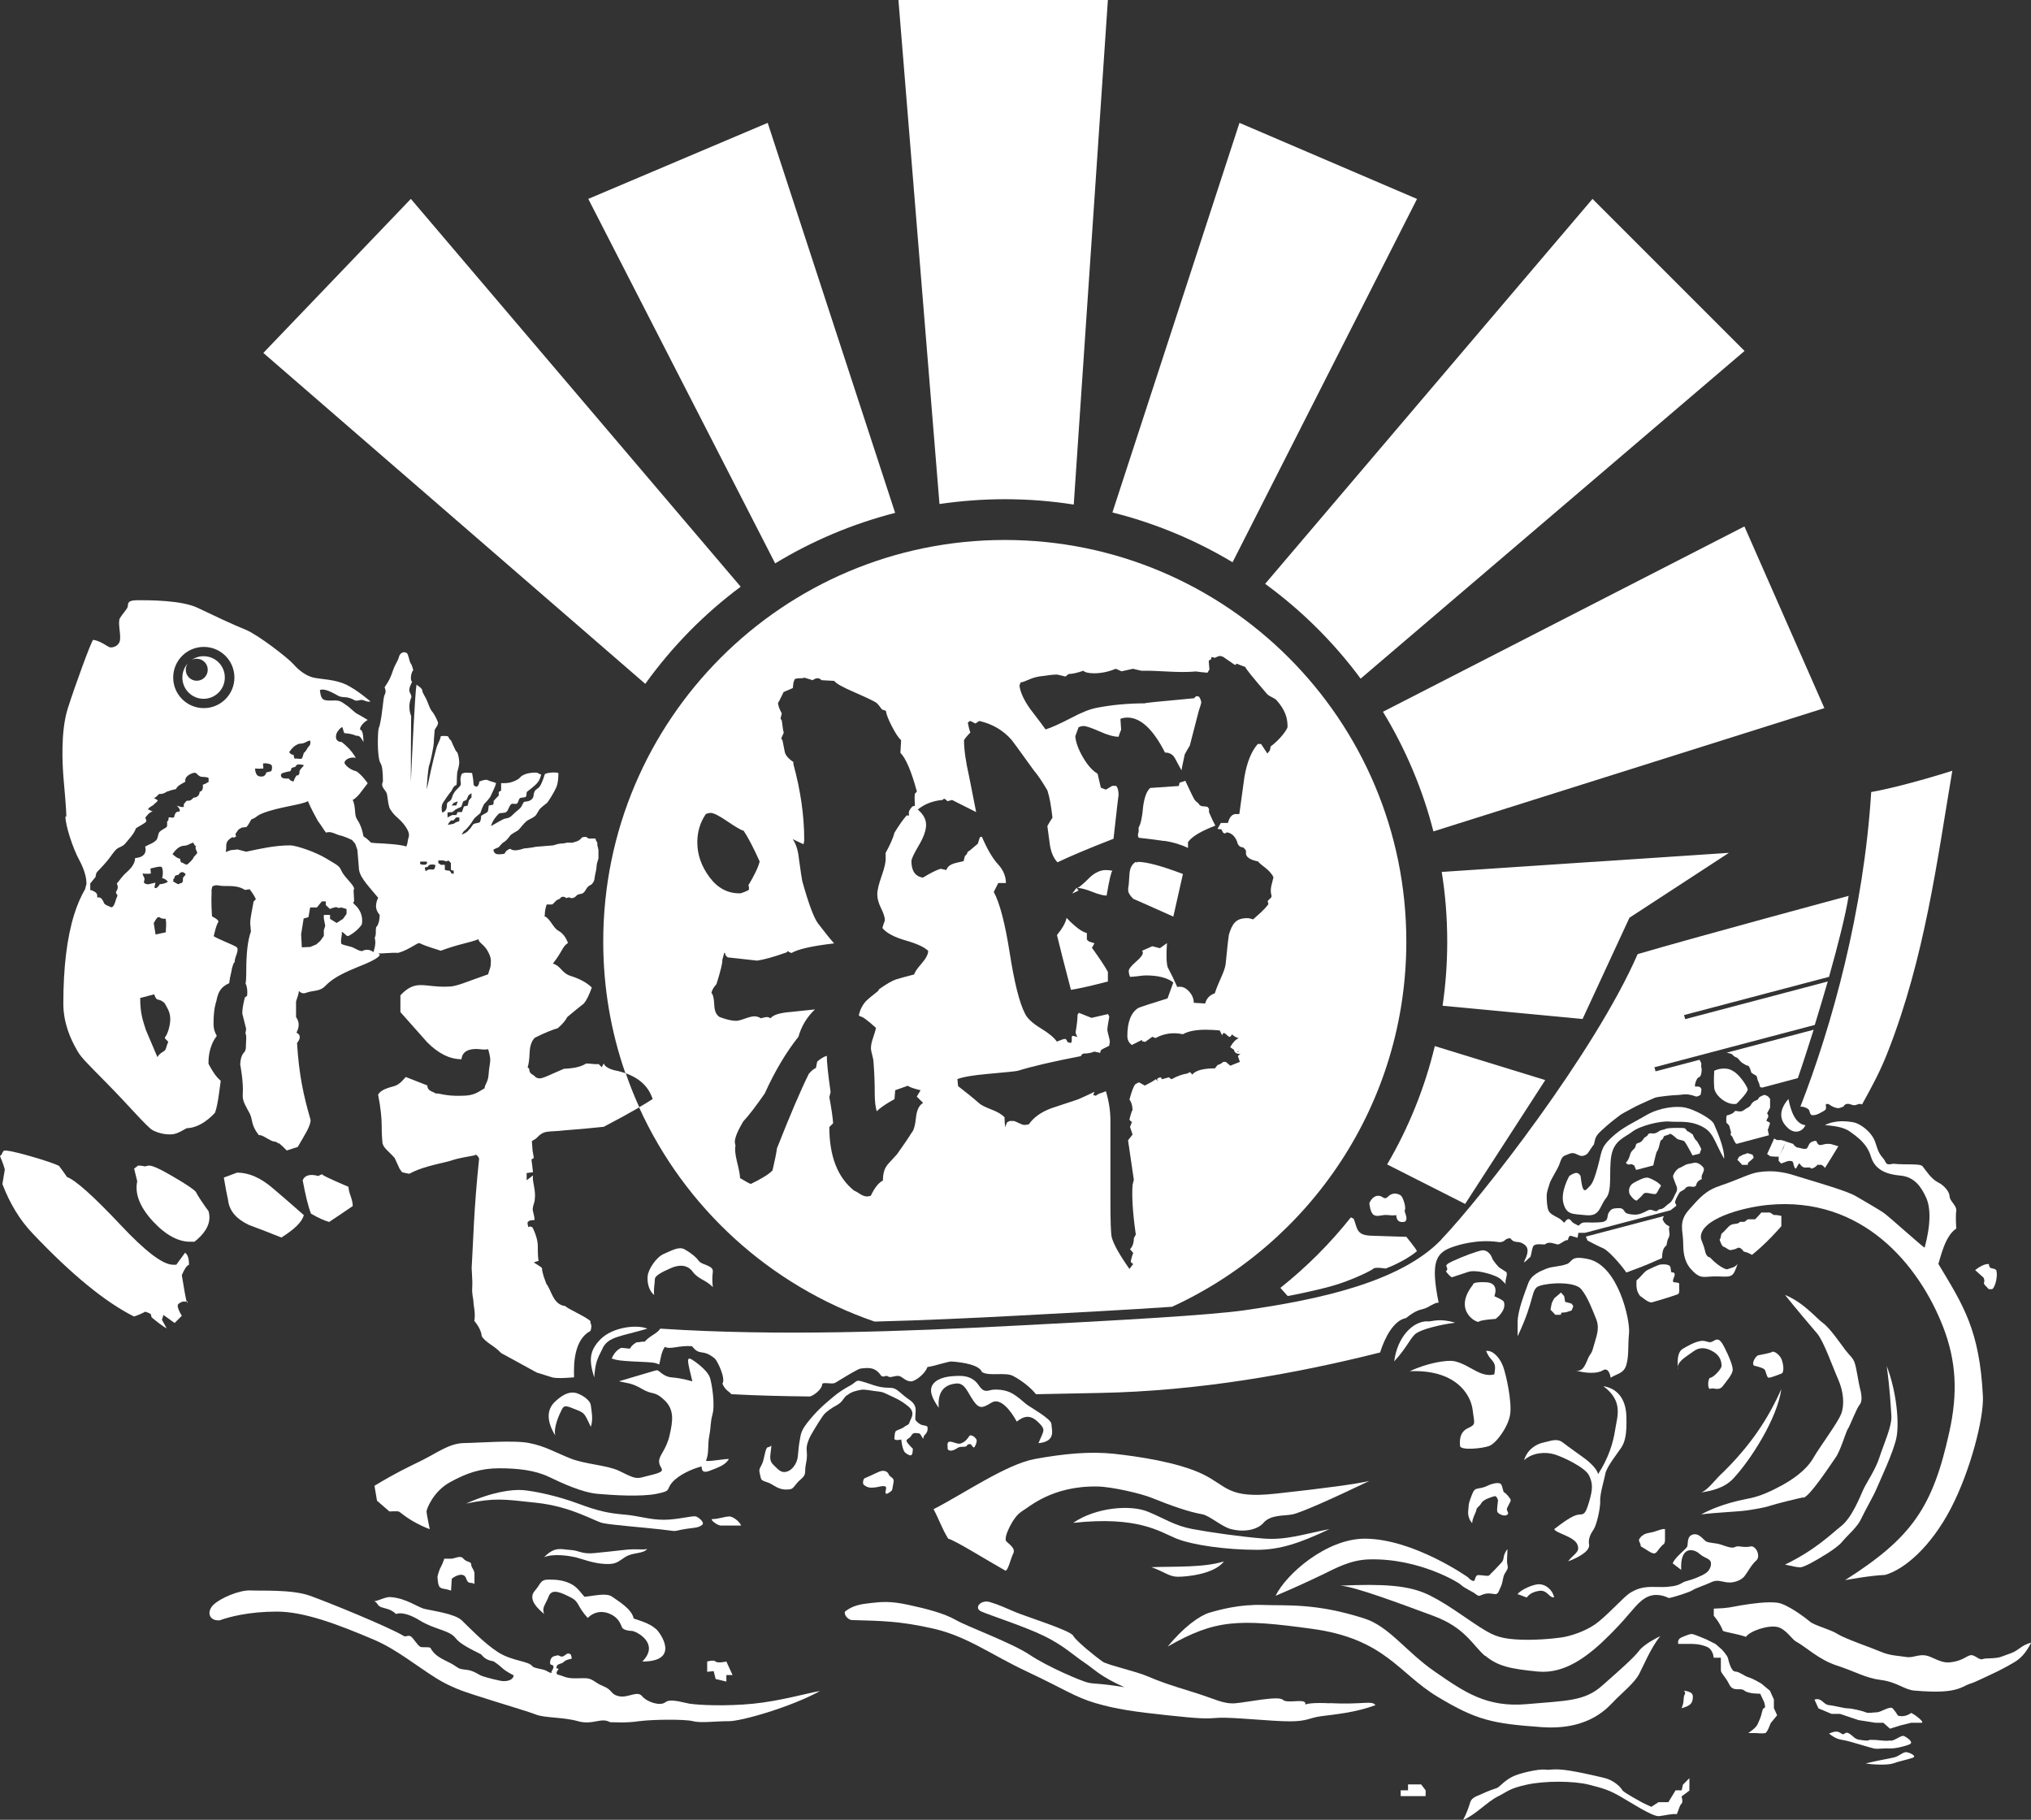 <?xml version="1.0" encoding="UTF-8"?><svg id="_レイヤー_2" xmlns="http://www.w3.org/2000/svg" viewBox="0 0 144 129.01"><rect x="0" y="0" width="144" height="129.01" fill="#333333" stroke="none"/><defs><style>.cls-1{fill:#fff;}</style></defs><g id="_文字"><g><path class="cls-1" d="M14.43,49.54c.83,0,1.51-.67,1.51-1.51s-.67-1.51-1.51-1.51c-.32,0-.61,.1-.85,.27,.11-.06,.24-.09,.37-.09,.43,0,.78,.35,.78,.78s-.35,.78-.78,.78-.78-.35-.78-.78c0-.17,.06-.33,.15-.46-.24,.27-.39,.62-.39,1.01,0,.83,.67,1.51,1.51,1.51Z"/><path class="cls-1" d="M38.61,64.86c0,.06,.02,.1,.04,.12-.01-.04-.02-.08-.04-.12Z"/><path class="cls-1" d="M4.64,57.89c0,.66,.54,2.27,.96,3.04,.42,.78,.53,1.32,.53,1.74l-.1,.37c-.3,.52-.56,1.11-.77,1.79-.51,1.63-.77,3.74-.77,6.32,0,1.35,.5,2.5,.97,3.3,.26,.48,.57,.78,2.12,2.35,1.55,1.57,2.86,3.12,3.24,3.32,.38,.2,.8,.3,1.23,.3,.29,0,.5-.04,1.19-.44,.97-.02,1.79-.85,2.01-1.11,.22-.62,.33-1.81,.4-2.25-.15-.15-.39-.3-.87-1.21,0-.29,0-1.21,.59-1.97-.18-.33-.23-.55-.23-.88,0-1.06,.17-1.48,.2-1.59,.11-.55,.25-.98,.91-1.27,.07-.58,.16-.74,.2-1.07,.04-.07,.09-.4,.2-.43-.07-.29,.4-.9,.09-1.08-.31-.18-1.3-.56-1.59-.75,.1-.37,.16-.74,.34-1.03-.03-.18-.36-.31-.46-.38-.07-1.07-.03-1.54-.03-1.62v-.27l.05-.22c.29-.18,.43-.04,.83-.04,.62,0,1.05,0,1.49,.28l.33-.05c.22,.29,.37,.53,.44,.71l-.16,.16c-.07,.44-.24,1.17-.24,1.53l.05,.6c-.22,.59-.33,1.52-.33,2.8,0,.48-.02,.77-.05,.88,.11,.22,.15,.51,.11,.88l-.16,.11c-.15,.62-.18,.86-.18,1.15l.27,1.07c0,.07-.02,.18-.05,.33,.11,.15,.03,.6,.03,1.07l-.05,.16c.04,.07-.32,.16-.35,.97,0,0,.25,1.26,.18,2.15-.04,.46,.26,.87,.5,1.34,.22,.44,.07,.8,.64,1.52,.21-.04,.61,.27,.88,.39,.23,.11,.33,.03,.5,.2,.11-.04,.13,.09,.3,.2l.3,.3,.78-.25c.44-.77,.93-1.49,.91-1.92-.51-1.76-.82-3.19-.96-5.45,.23-.27,.3-.58-.04-.73,.26-.5,.16-.83-.03-1.11,0-.34,0-.7,0-1.09,0-.07,.2-.52,.2-.76,.23,.23,.39,.18,.61,.1,.41-.14,.87-.06,1.24-.43,.39-.4,.78-.68,1.72-1.11,.31-.14,.74-.31,1.15-.48,.47-.2,.89-.42,1-.6,.04-.07-.02-.11-.12-.15-.11,0-.2-.02-.26-.05-.27-.2-.53-.28-.87-.1-.41-.07-.45-.24-.89-.34-.21-.05-.4-.1-.56-.17-.11-.27,.11-.74,0-.86,.21,.04,.32,.32,.48,.3,.57-.28,.96-.78,.97-.85,.08-.51-.1-.87-.24-1.08-.23-.35-.49-.36-.31-.54l-.04-.78c.22-.25-.6-.82-.85-1.36-.18-.39-.26-.39-1.07-.88-.8-.49-2.17-.94-2.57-.94-1.13,0-2.17,.25-3.13,.45l-.6-.16-.49,.05-.36,.13c.11-.37-.09-.64,.29-.93,.38-.29,.1,.07,.47-.19,0-.07-.06,.05-.06-.17,0,0,.11-.17,.22-.31l.22-.13,.34-.04c.18-.22,.27-.43,.34-.54,.4-.14,.31-.23,.76-.42,1.15-.47,2.89-.62,3.25-.88,.19,.47,.67,1.35,.71,1.41,.28,.37,.44,.67,.58,.83,.38-.15,.72,.17,1.14,.23l.35,.13,.35,.16,.23,.27,.15,.43,.1,1.21s0,0,0,0h0c0,.64,.48,1.12,1.37,2.18-.3,.65-.09,.97,.11,1.22,0,.17-.03,.67-.25,.87-.06,.32,.03,.47-.1,.75,.14,.52-.12,.97-.08,1.06,.1,.01,.19,.03,.26,.05,.37,.02,1-.07,1.49-.04,.85-.25,1.4-.78,1.52-.68,.56,.26,1.19,.42,1.49,.53,1.31-.49,2.04-.56,2.68-.82,0,.26,.39,.35,.67,.88,.28,.53,.19,.66,.19,.96,0,.15-.15,.5-.18,.65-1.54,.53-2.23,.87-2.79,.87-.99,.06-1.74-.18-2.31-.08-.57,.1-.97,.55-1.12,.7v1.19c.64,.72,1.27,1.43,1.91,2.15,.79,.79,1.59,1.19,2.42,1.19,.04-.41,.3-.65,.79-.71,.49-.06,.69,.08,1.1,0,.07,.23,.15,.55,.15,.74,0,.3-.09,.55-.12,1.08-.04,.53-.28,.69-.28,.95-.53,.3-.74,.53-1.64,.53-1.16,.04-1.57-.2-1.83-.16-.19-.15-.59-.16-.59-.57l-1.53-.6c-.15,.15-.42,.54-.83,.65-.41,.11-.98,.27-1.13,.61,.19,.94,.25,1.71,.25,2.09,0,.87,.06,1.28,.06,1.35,.11,.38,.4,.52,.86,1.04l.36,.78,.17,.23c.15,.04,.32,.08,.51,.11,.82-.45,1.84-.65,2.78-.88,.52-.15,.47-.18,1.78-.41l.17-.06c.11,.08,.19,.17,.22,.28-.38,3.61-.41,5.78-.52,7.59-.04,.19,.07,.95,.03,1.54-.03,.53,.09,.8,.09,1.03,0,.27,.16,.78,.06,1.34,.31,.37,.51,.78,.52,1.08,.32,.5,.86,.64,1.38,1.2l2.52,1.38s.69,.22,1.08,.34c.39,.12,1.57,0,1.57,0,.03-.13-.25-2.55,1.17-3.29,.16-.52-.07-.52,0-.68-.22-.28-1.78-.96-1.78-1.08-.89-.09-.98-1.12-1.35-1.57-.08-.23-.31-.77-.31-1.11-.04-.11-.47-.31-.58-.42l.34-.11c-.04-.11-.06-.47-.06-1.07,0-.45-.25-1.08-.39-1.31l-.17-.06-.11,.06c-.04-.15-.06-.26-.06-.34l.11-.11c.11-.04,.24-.06,.39-.06,0-.15-.04-.36-.11-.62-.08-.26,.12-.63,.12-.78,.11-.75-.19-1.27-.12-1.76l-.45,.34v-.51l.45-.06c-.04-.38-.08-.68-.11-.9l.17-.11-.09-.53-.05-.66,.3-.19c.6-.64,.77-.43,2.05-.58,1.09-.08,1.7-.14,2.75-.25,.94-.49,1.78-.95,2.52-1.38-.36-.79-.68-1.59-.96-2.41-.17-.06-.35-.11-.54-.16-.83-.14-1.03-.46-1-.54-.07,.07-.12,.16-.16,.27l-.23-.23c-.21,.05-.7-.06-.89-.03-.49,.31-1.12,.34-1.57,.37-.9,.38-1.46,.68-1.72,.68-.15,0-.27-.06-.37-.17-.09-.11-.37-.13-.37-.51l-.11-.11c.07-.19,.12-.53,.14-1.02,.02-.49,.14-.85,.37-1.07,.67-.34,1.22-.56,1.63-.68,.34-.3,.56-.56,.67-.79,.49-.41,.88-.73,1.18-.96,.19-.23,.37-.6,.56-1.13-.34-.34-.83-.61-1.49-.82-.66-.21-.67-.69-1.27-.88,.71-.9,.66-1.2,1.07-1.46-.15-.41-.38-.71-.7-.88-.32-.17-.58-.84-.91-.99l-.07-.03s.02-.06,.04-.09c-.02-.19,.06-.55,.13-.74h.38c.06,0,.25-.25,.34-.31,.1-.06,.23-.08,.25-.14,.02-.07,.23-.18,.42,0,0,0,.19-.09,.27-.03s.29,.04,.44-.13c.1-.13,.29-.13,.38-.15,.1-.02,.23-.15,.31-.31,.08-.15,.17-.23,.31-.31,.08,0,.27-.23,.29-.44,.02-.21,.08-.42,.11-.59,.04-.17,.04-.42,.06-.48s.11-.38,.11-.38v-.61l-.08-.33v-.17s-.11-.15-.13-.29c0,0-.25-.02-.34,0s-.27-.04-.29-.11c0,0-.19-.04-.34,.04-.08,.1-.13,.15-.23,.21-.1,.06-.27,.1-.44,.15h-.4s-.17,.06-.38,.06c-.11,0-.34,.05-.57,.13l-1.23,.1-.21,.04s-.36,.06-.65,.08c-.15,.06-.19,.06-.36,.1-.17,.04-.44,.06-.57-.06-.08-.04-.17,.04-.31,.13-.04,.08-.15,.21-.15,.21,0,0-.34,.06-.52,.02s-.27-.23-.23-.33c.06-.04,.29-.13,.34-.15s.25-.31,.4-.38c.15-.08,.31-.29,.42-.44,.11-.15,.48-.31,.59-.4,.11-.1,.46-.59,.69-.71,.23-.11,.44-.23,.52-.31,.08-.08,.17-.27,.27-.42,.1-.15,.44-.4,.54-.48s.54-.8,.67-1.11c.13-.31,.15-.69,.15-1.02-.23-.08-.84-.02-.96,.08-.02,.05-.16,.55-.34,.84-.13,.21-.28,.19-.38,.38-.13,.25-.02,.33-.17,.52-.19,.23-.48,.19-.59,.23-.08,.09-.16,.33-.25,.42-.1,.11-.27,.23-.38,.33-.09,.08-.17,.17-.25,.24-.23,.21-.39,.14-.61,.25-.4,.2-.83,.48-.84,.46-.01-.02,.09-.4,.52-.84,.12-.13,.4-.03,.56-.15,.15-.11,.19-.44,.36-.56,.09-.06,.29,.03,.39-.03,.11-.07,.11-.31,.21-.38,.09-.07,.34-.03,.42-.11,.09-.09,.01-.3,.1-.36,.2-.15,.38-.3,.54-.44,.37-.34,.37-.53,.45-.77-.09-.02-.17-.06-.22-.1-.1-.08-.48-.02-.63,0-.15,.02-.48,.12-.61,.27-.13,.15-.27,.23-.56,.34-.29,.11-.5,.1-.82,.1v.52l-.17,.11v.25l-.19,.19-.17,.19s.02,.15-.04,.27c-.06,0-.31,.06-.31,.06,0,0-.02,.27-.06,.4-.02,.1-.21,.15-.48,.33,0,0,.02,.25-.1,.46-.08,.04-.21,.04-.42,.11-.11,.08-.21,.31-.29,.36-.08,.06-.11,.23-.57,.4,.13-.23,.15-.25,.27-.34,.12-.1,.42-.46,.52-.65,.1-.19,.27-.31,.54-.54,.04-.11,.1-.34,.27-.65,.08-.06,.42-.44,.46-.56,.04-.11,.29-.56,.38-.9-.02-.06-.42-.13-.56-.21-.13-.08-.36-.02-.63,.09,0,.16-.06,.26-.13,.33-.08,.08-.27-.04-.27-.13s-.04-.48-.11-.81c-.13,0-.44-.05-.59,0-.15,.05-.15,.04-.21,.27s.02,.4,0,.54c-.02,.13-.19,.25-.33,.4-.13,.15-.25,.34-.29,.52-.04,.17-.13,.25-.27,.33-.13,.08-.08,.23-.1,.34s-.06,.34-.33,.4c-.06-.27-.04-.44,0-.57,.04-.13,.57-.88,.63-.92,.06-.04,.13-.38,.38-.46,.04-.06,.02-.59,.06-.91,.02-.05,.14-.49,.14-.66s-.03-.38-.08-.57c-.05-.18-.06-.18-.12-.23-.06-.05-.2-.4-.26-.51-.06-.11-.09-.28-.17-.32s-.09-.15-.17-.25c-.06-.02-.34-.05-.52,0,.03,.16-.21,.49-.32,.91-.24,.87-.5,2.11-.66,2.86,0-.41,.09-1.52,.18-1.75,.09-.23,.32-1.34,.32-1.62s.05-.59,.05-.78,.32-.41,.23-.65c-.09-.23-.28-.6-.41-.74-.14-.14-.28-.6-.41-.88-.14-.28-.28-.46-.28-.6s-.28-.32-.41-.41c-.11,.62-.32,5.11-.4,6.9,0-.88,0-2.98,.02-4.68-.17-.42-.17-.92,.02-1.34,0-.2-.16-.34-.15-.49,0-.28,.19-.52,.2-.61-.14-.03-.11-.6,.08-.81,0,0-.09-.38-.18-.48-.08-.09-.15-.55-.24-.69-.09-.14-.47-.19-.59,.22s-.24,.44-.42,.95c-.18,.52-.24,.68-.6,1.21,.06,.18,.12,.3,0,.54s-.12,1.19-.36,2.21c-.12,.18-.12,.82-.12,1.29s.06,1.15,.18,1.33c.12,.18,.18,.54,.18,1.31-.18,.36,.12,.54,.24,.78,.12,.24,.06,.6,.24,1.13,0,0,.18,.3,.36,.48s.55,.45,.84,.93c.24,.4,.17,.57,.11,.75-.04,.13-.03,.33-.13,.54-.44-.15-1.51-.21-2.21-.24l-.29-.03c.14,0,.09,0,0,0-.13-.13-.29-.29-.54-.45-.12-.66-.3-.96-.48-1.25-.18-.3-.04-.74-.28-1.34,.18-.06,.46-.39,.46-.39l.6-.78s-.36-.54-.78-.84c-.24-.06-.62-.22-.84-.54-.13-.2,.3-.54,.78-.42-.36-.6-.72-.9-1.01-1.13-.31,0-.46-.2-.38-.53,.05-.21,.27-.45,.4-.52,.1,0,.09,.42,.21,.43,.26,.02,.55,.06,.8,.18,.29-.02,.34,.16,.52,.44,0,0,0-.78-.18-.84-.18-.06,.06-.48,.48-.72,0,0-.48-.3-.72-.42s-.48-.42-.81-.64c-.2-.13-.32-.26-.6-.31-.26-.04-.87,.07-1.06-.12-.15-.15-.17-.42-.2-.63,.18-.07,.46-.08,1.29,.4,.25,.14,.5,.08,.72,.14,.2,.05,.35,.12,.45,.18,.14,.09,.36-.03,.52-.02,.2,.02,.34,.17,.61,.11,0,0-.98-.85-1.76-1.21-.78-.36-1.73-.36-2.27-.48s-1.07-.53-1.43-.95c-.36-.42-2.51-2.09-3.4-2.45-.9-.36-2.27-1.01-3.4-1.55-1.13-.54-3.4-.54-4.24-.54s-.66,.3-.72,.48c-.06,.18-.36,.48-.54,.78-.18,.3,.06,1.07,0,1.55-.06,.48-.6,.6-.78,.51-.18-.09-.66-.45-1.13-.51-.18,.24-1.25,3.16-1.79,4.85-.54,1.69-.37,4.13-.31,4.91,.06,.78,.2,2.11,.2,2.77Zm16.88,7.23l.35-.1,.12-.69h.48l.35-.43h.28v.26l.29,.28s.44-.19,.52-.11c.08,.08,.28,0,.28,0l.38,.11v.35l-.25,.35-.45,.29-.47-.29v-.28h-.44v.25l.1,.52-.1,.32v.4l-.25,.35-.28,.25-.43,.18-.6,.03-.05-.92,.18-1.13Zm10.64-8.2l.3-.11-.11,.29h-.34l.16-.17Zm-.41,.67l.33-.02,.23-.19,.4-.19,.13-.38,.23-.1,.15-.33,.21-.15v.29l-.19,.23-.08,.36-.27,.06-.14,.4h-.3l-.1,.21h-.29l-.33,.17v-.36Zm.23,.57h.17l.19-.21h.23v.26l-.25,.09-.16,.1-.41,.08c.1-.23,.23-.31,.23-.31Zm-.9,2.84h.34l.25,.07,.1-.07,.1,.07,.1,.12s0,.1,0,.14c0,.04,0,.33,0,.33l.1,.05h.09s.03,.23,0,.23-.08-.02-.11,0c-.03,.02-.09-.11-.09-.11l-.08-.1-.25-.03-.09-.04v-.35h-.27l-.19-.12v-.19Zm-.65,.33c.17-.08,.33-.03,.4-.02,.08,0,.02,.1,0,.22-.04,.13-.17,.13-.25,.11s-.23-.02-.4,.13c-.04-.15-.1-.29,0-.29s.17-.04,.21-.1c.04-.06-.13,.02,.04-.06Zm-.61-.25s.4,0,.4,0c.06,0,.1,.11,0,.19-.1,.08-.4,0-.4,0-.06-.04-.04-.17,0-.19Zm-8.74-8.31c.18-.08,.27-.03,.45-.09,.18-.06,.3-.17,.46-.18,.05,.25-.02,.34-.09,.41-.08,.07-.15,.22-.18,.27s-.14,.18-.18,.2c-.05,.2-.11,.38-.16,.41-.17,.03-.37-.05-.49,0-.05-.11-.08-.29-.08-.29-.15,.05-.31-.18-.31-.18,.25-.35,.4-.46,.58-.54Zm-1.03,2.03c.14-.05,.43-.12,.51-.12,.09-.08,.09-.14,.09-.2,.06-.08,.28-.11,.28-.11,.08-.17,.23-.2,.29-.18s.4,0,.29,.12-.29,.29-.28,.41c.02,.12-.05,.28-.2,.25-.11,.14-.22,.38-.2,.43-.2-.02-.28-.09-.34-.2-.25-.02-.46,.02-.55-.14-.05-.08-.03-.22,.11-.26Zm-1.38-.31c.02-.17-.06-.32,0-.37,.2-.03,.43,.02,.55,.09,.12,.08,.06,.43,0,.46s-.34,.09-.34,.09c-.02,.14-.14,.29-.31,.29s-.45,.03-.49-.57c.34,.03,.58,0,.58,0Zm-6.98,19.07c0,.14,.23,.19,.23,.34-.14,.25-.12,.5-.27,.6-.15,.11-.34,.18-.49,.44l-.82-1.93c-.23-.72-.4-1.2-.4-2.26l.99-.26c.22,.62,.3,.18,.76,.65,.1,.23,.37,.53,.38,1.06,.02,.46-.19,1.15-.38,1.34Zm-.99-12c.2-.03,.63-.18,.75-.1,.12,.08,.12,.61,.04,.8,.22,0,.41,.24,.41,.24,0,.04-.3,.18-.57,.18,0,0-.15,.29-.32,.28-.13,0,.02-.27,0-.39,0,0-.45,.12-.49,.12-.08,0-.18-.01-.28-.08-.05-.03-.04-.09,0-.24,.04-.14-.12-.29-.13-.44,.34,.03,.58,0,.58,0,.02-.17-.06-.32,0-.37Zm1.06,4.53l-.73,.16-.13-.81c.38-.7,.35-.33,.67-.31h.17c.09,.47,0,.69,.02,.95Zm1.35-4.03c-.11,.12-.16,.18-.14,.3,.02,.12-.05,.28-.2,.25-.11,.14-.19,.06-.53-.15,.14-.05-.02-.14,.06-.14,.09-.08,.09-.14,.09-.2,.06-.08,.28-.11,.28-.11,.08-.17,.23-.2,.29-.18s.27,.11,.16,.24Zm.88-1.59s-.21,.26-.25,.28c-.05,.2-.43,.51-.47,.54-.17,.03-.31-.18-.43-.14-.05-.11-.08-.29-.08-.29-.15,.05-.53-.31-.53-.31,.25-.35,.4-.46,.58-.54,.18-.08,.27-.03,.45-.09,.18-.06,.3-.17,.46-.18,.05,.25,.24,.23,.16,.3-.08,.07,.13,.39,.1,.43Zm.46-14.61c1.2,0,2.17,.97,2.17,2.17s-.97,2.17-2.17,2.17-2.17-.97-2.17-2.17,.97-2.17,2.17-2.17ZM6.41,62.62l.29-.36c.15-.11,.04-.3,.2-.46,.23-.24,.61-.64,.85-.96,.18-.23,.34-.5,.55-.67,.17-.13,.4-.15,.58-.37,.23-.28,.64-.71,.74-1.04,.03-.1,.39-.23,.68-.45,.15-.11,.03-.24,0-.34,.12-.17,.3-.39,.53-.45-.17-.03-.2-.12-.35-.14,.17-.24,.32-.21,.46-.38,.08-.1,.15-.08,.25-.26-.03-.02-.23-.15-.28-.16,.17-.05,.33-.28,.39-.3,.22,.03,.37-.06,.54-.16,.21-.07,.41-.14,.64-.18,.09-.25,.45-.39,.67-.53-.11-.34,.36-.56,.53-.61,.12-.04,.26-.01,.32,.11,.1,.08,.2,.16,.3,.16,.15,0,.29,.02,.44,.05l.05,.05v.27c-.08,.01-.2,.14-.41,.19,.03,.16,0,.49-.22,.49-.02,.22-.12,.41-.44,.43-.08,.08-.21,.26-.45,.21-.12,.06-.13,.14-.22,.22-.05,.05,.02,.17-.04,.22-.06,.05-.23-.02-.49-.08,.2,.13,.3,.39,.17,.42-.18-.02-.28,.08-.34,.38-.11,.11-.27-.01-.39,.03-.02,.14,.01,.22-.11,.28-.01,.14,.02,.34-.03,.39-.12,.13-.39,.19-.55,.41-.08,.21-.09,.44-.2,.54-.26,.25-.51,.28-.78,.45,.11,.34,0,.76-.71,.81,0,.37-.28,.72-.55,.96-.42,.37-.53,.61-.75,.85,.11,.18,.07,.4-.01,.51-.16,.23,.14,.22,.03,.42s-.17,.75-.42,.75c-.19-.11-.51-.15-.55-.41-.1-.2-.22-.34-.44-.28,.05-.35-.16-.39-.29-.47-.06-.04-.13-.05-.2-.06v-.49Z"/><path class="cls-1" d="M23.35,86.62c.59-.39,1.14-.77,1.66-1.12,0-.2-.05-.43-.15-.71-.1-.28-.15-.49-.15-.65-1.38-.59-1.99-.89-1.83-.89-.08,0-.18,.04-.3,.12-.59-.16-.97-.06-1.12,.3,.2,1.07,.39,1.86,.59,2.37,.55,.32,.99,.51,1.3,.59Z"/><path class="cls-1" d="M16.81,83.13l-.94,.35c.12,.71,.22,1.24,.3,1.59,.08,.75,.57,1.34,1.48,1.77,.75,.28,1.51,.57,2.3,.89,.94-.59,1.48-1.12,1.59-1.59-.71-.63-1.44-1.26-2.18-1.89-.87-.75-1.71-1.12-2.54-1.12Z"/><path class="cls-1" d="M13.91,84.52c-.15-.19-.68-.55-1.59-1.08-.91-.54-1.49-.81-1.75-.81-.07,0-.17,.02-.28,.06-.15-.04-.32-.06-.5-.06l-.28,.22,.22,.89c-.19,.89,.19,1.84,1.11,2.84,.93,1,1.84,1.48,2.73,1.45h.22c.7-.56,1.06-1.13,1.06-1.72,0-.15-.02-.3-.06-.44-.41-.56-.7-1-.89-1.34Z"/><path class="cls-1" d="M13.29,92.26h-.06c.04,.14,.06,.14,.06,0Z"/><path class="cls-1" d="M13.4,89.66c0-.45-.09-.73-.28-.85l-.62,.85h-.23c-.72,0-1.96-.94-3.73-2.83-1.92-2.04-3.19-3.17-3.79-3.39-.23-.34-.42-.6-.57-.79-.3-.15-.97-.38-2.01-.68-1.04-.3-1.67-.43-1.89-.4-.08,.08-.13,.17-.17,.28l-.11,.11c.19,.45,.3,.77,.34,.96l-.17,1.02c.53,1.39,1.24,2.56,2.15,3.51,2.75,2.9,5.14,4.86,7.18,5.88,.34-.11,.6-.23,.79-.34,.15,.04,.28,.09,.4,.17l.06,.23c.45,.38,.81,.64,1.07,.79l-.34-.62,.11-.34,.79,.57,.51-.51c-.23-.38-.32-.64-.28-.79l.11-.11,.23-.11h.28c-.06-.23-.18-.86-.34-1.87,.19-.45,.36-.7,.51-.73Z"/><path class="cls-1" d="M52.52,41.6L29.13,14.1l-10.46,10.92,27.08,23.46c1.89-2.63,4.17-4.96,6.77-6.89Z"/><path class="cls-1" d="M63.47,36.37l-9.04-27.66-12.72,5.39,13.25,25.84c2.61-1.59,5.47-2.8,8.5-3.58Z"/><path class="cls-1" d="M71.25,35.39c1.66,0,3.29,.13,4.88,.38L78.55,0h-14.85l2.91,35.73c1.52-.22,3.07-.34,4.64-.34Z"/><path class="cls-1" d="M100.46,14.1l-12.58-5.39-9.01,27.62c3.04,.76,5.9,1.96,8.52,3.53l13.08-25.76Z"/><path class="cls-1" d="M96.47,48.11l27.22-23.23-10.78-10.78-23.21,27.29c2.58,1.88,4.87,4.15,6.77,6.72Z"/><path class="cls-1" d="M98.06,50.47c1.58,2.6,2.8,5.45,3.57,8.47l27.72-8.74-5.67-12.88-25.63,13.14Z"/><path class="cls-1" d="M112.21,72.23l3.32-7.17,7.05-4.6-20.36,1.35c.26,1.61,.39,3.27,.39,4.95,0,1.54-.11,3.05-.33,4.54l9.93,.94Z"/><path class="cls-1" d="M98.35,82.55l5.53,2.8,5.68-8.78-7.83-2.41c-.72,2.99-1.87,5.81-3.38,8.39Z"/><path class="cls-1" d="M95.99,86.41l-.21-.11c-1.47,1.85-3.15,3.53-5,5l.52,.58s1.78-.33,3.16-.72c1.38-.39,2.8-1.1,2.93-1.23,.13-.12,.85,0,.85,0,0,0,1.31-.47,2.22-1.23-.02-.13-.75-1.02-.75-1.02,0,0-1.52-.04-2.54-.08-1.02-.04-.93-.55-1.19-1.19Z"/><path class="cls-1" d="M104.86,93.69c.13-.12,1.18-.19,1.18-.19,0,0,.79-.57,.59-1.2-.02-.13-.68-.41-.68-.41,0,0,.41-.95-.6-.99-1.02-.04-.91,.17-.91,.17-1.47,1.85,.29,2.75,.42,2.63Z"/><path class="cls-1" d="M125.77,86.14l-.27-.18h-.62l-.21,.24-.23,.24h-.52l-.24,.18h-.31c-.17,.2-.4,.09-.65,.22-.2,.1-.42,.44-.63,.59-.1,.08-.06,.38-.17,.45,.11,.31,.18,.48,.32,.52,.14,.04,.34,.25,.48,.22,.13-.03,.32-.05,.46-.14s.31,.06,.37,.14c.06,.08,.07,.12,.21,.14,.14,.02,.46,.2,.46,.2,.21-.17,.42-.35,.63-.54,.46-.42,.95-.92,1.45-1.49v-.22s0-.15,0-.25c0-.11,0-.26,0-.26,0,0-.24-.07-.53-.07Z"/><path class="cls-1" d="M118.58,90.21c-.17,.02-.06-.25-.19-.47-.15-.1-.31-.12-.62-.1-.23,.02-.7,.28-.93,.38-.27,.12-.47,.48-.81,.75-.01,.35-.04,.75,.26,1.11,.16,.08,.59,.52,.86,.44,.59-.17,1.19-.35,1.79-.56,.21-.07,.08-.51,.12-.7s-.34-.11-.42-.18c-.08-.07,.04-.31,.08-.42s.02-.27-.15-.26Z"/><path class="cls-1" d="M123.53,81.89s-.22,.11-.22,.11l-.13,.22,.17,.17,.17,.19h.39l.04-.16,.25-.21,.14-.14-.08-.21-.35-.11s-.34,.11-.39,.13Z"/><path class="cls-1" d="M110.66,93.22l.04-.16,.33-.03,.4-.13,.12-.3-.12-.18-.46-.13-.07-.41-.23-.25s-.4,.36-.44,.38c-.05,.02-.21,.38-.21,.38l-.09,.46,.17,.17,.17,.19h.39Z"/><path class="cls-1" d="M126.3,82.48l.3-.11s.18-.08,.28-.07c.11,0,.23,0,.26,.14,.04,.21,.14,.53,.23,.35,.08-.18,.21-.33,.21-.33,0,0,.13,.25,.32,.3,.19,.04,.44-.06,.53,.09,.42-.11,.4-.37,.55-.26,.21-.1,.41,.21,.41,.21,.32-.5,.64-1.02,.95-1.54l-.54-.16s-.27-.02-.36,0c-.08,.02-.21,.04-.32,.07-.11,.03-.25-.03-.3-.2-.04-.17-.27-.06-.4,0-.13,.06-.17,.19-.27,.39-.11,.2-.53,0-.66,0-.13,0-.27-.14-.36-.27l-.52-.17s-.04,.09-.06,.13l-.09,.32-.35,.63v.3l.17,.18Z"/><path class="cls-1" d="M112.44,87.67l.12,.28c.34,.16,.69,.37,1.12,.55,.34,.15,1.18,1.06,1.63,1.71,.26-.1,.51-.19,.75-.28,.52-.19,1.13-.45,1.78-.74,.02-.34,.03-.69,.31-.9,.05-.17,.06-.38,.13-.49,.21-.33-.03-.56,.09-.85-.25-.13-.38-.24-.49-.52l.09-.22-5.55,1.46Z"/><path class="cls-1" d="M102.22,87.85c-2.89,3.04-8.74,4.29-14,5.04-2.46,.35-9,.72-16.05,1.08-8.04,.42-16.98,.77-25.35,.22-.3,.41-.67,.44-1.12,.93-.2-.04-.37,.06-.55,.03-.22,.13-.36,.23-.49,.46-.16-.01-.36-.04-.6-.06,0,0-.44,.14-.69,.76,.41,.14,.66,.15,1.37,.2,.31,.02,1.07,.04,1.46,.08,.37,.04,.38,.09,.54,.14,.11-.42,.14-.88,.4-1.25,.38,.22,1.04-.13,1.93-.04,.58,.74,.71,.13,1.61,.87,.16,.13,.8,1.4,.54,1.78,.19,.47,.48,.55,.64,.75,1.73,.09,3.58,.14,5.55,.16,.15,0,.89-.45,.89-.91,.19-.11,.72,.06,.92-.06,.4-.25,.81-.49,1.13-.68,.33-.19,.58-.32,.67-.33,.6-.07,1.04-.11,1.47,.53,.28,.12,.24-.11,.52,.05,.16,.09,.48-.11,.74-.05,.26,.06,.45,.39,.87,.38,.16,0,.88-.38,1.14-1.02,.41-.04,1.49-.41,1.71-.39,.85,.06,1.97,.25,2.15,.75,.54,.32,1.66-.02,2.22,.28,.63,.34,1.25,.83,1.61,1.29,1.46-.03,2.96-.06,4.5-.09,6.98-.13,13.83-1.34,19.9-2.87,.34-1.08,.97-2.28,1.84-2.44,.6-.48,.87-.56,1.3-.67,.31-.09,.74-.45,1.01-.42-.6-2.98-.19-3.58,1.15-4,.07-.02,1.51-.53,3.08-.3,.5,.07,.43-.3,.87-.26,.19,.33,.54,.22,.72,.3,.37,.15,.54,.35,.47,.74-.03,.18-.12,.39-.25,.66,.18-.06,.32-.3,.46-.37,.1-.26,.12-.72,.25-.82,.21-.16,.58-.06,.79-.08,.25-.22,.55-.08,.88,0,.17,.04,.57-.37,.74-.3,.06-.21,.09-.35,.25-.3,.09,.02,.36,.11,.44,.13l.06-.35h.46s6.07-1.6,6.07-1.6c0,0,.3-.23,.4-.31,.03-.21-.13-.1-.06-.34s.19-.4,.27-.56c.08-.16,.35-.21,.43-.33,.08-.13,.24-.17,.41-.14s.35,.03,.38-.14,.19-.32,.33-.36c.14-.05-.03-.09,.09-.36,.13-.27,.17-.41,.03-.55-.14-.14-.24-.22-.41-.27-.17-.05-.38,.05-.52,.06-.14,.02-.25,.05-.38,.13-.13,.08-.27,.14-.38,.19-.11,.05-.3,.28-.32,.35s-.14,.15-.06,.36c.08,.21,.17,.46,.22,.57,.05,.11,.06,.3-.05,.47-.11,.17-.22,.58-.47,.74s-.37,.38-.62,.41c-.25,.03-.16,.16-.35,.14-.19-.02-.3-.17-.55-.05-.25,.13-.57,.3-.88,.3s-.66-.06-.74-.19c-.08-.13-.16-.27-.39-.27s-.52,0-.65,.17-.16,.2-.19,.42-.09,.3-.28,.37c-.19,.06-.62,.05-.79,.06-.17,0-.46-.02-.65,0-.19,.02-.32,.26-.38,.21-.06-.05-.28-.14-.37-.21-.09-.07-.2-.31-.37-.23-.17,.08-.19,.26-.25,.23-.06-.03-.14-.19-.43-.34-.28-.15-.6-.29-.69-.56-.09-.27-.11-.71-.11-1s.13-.58,.21-.87c.08-.28,.58-1.04,.69-1.36,.11-.32,.19-.55,.39-.62,.21-.06,.44-.25,.73-.14,.28,.11,.38,.22,.63,.14s.32-.24,.43-.41c.11-.17,.22-.32,.27-.38,.09-.36,.08-.47,.27-.71s.96-.9,1.2-1.07c.24-.17,.38-.32,.65-.46,.27-.14,.77-.43,1.15-.6,.38-.17,.85-.39,1.06-.47s1.31-.19,1.58-.19,.46-.09,.84-.03,.43,.16,.57,.13c.14-.03,.25-.13,.25-.13,.02-.16,.06-.33,.05-.38-.02-.05-.03-.15-.21-.19-.17-.03-.28,.09-.24-.16,.05-.25,.17-.47,.25-.49,.08-.02,.16-.1,.19-.26,.03-.16,.05-.35,0-.49v-.27l-.12-.23-3.12,.82-.08-.29,11.37-3c.31-1.01,.62-2.05,.92-3.08l-10.11,2.67-.08-.29,10.28-2.71c.64-2.27,1.18-4.41,1.39-5.74,0,0-10.74,2.89-14.96,4.13-3.02,6.93-11.03,17.2-13.92,20.23Z"/><path class="cls-1" d="M128.24,78.67c.09,.08,.06,.4,.28,.39,.21,0,.38-.07,.57-.18,.19-.11,.38-.17,.38-.34s-.08-.28,.08-.28c.17,0,.2,.11,.39,.19,.18,.09,.34,.11,.41,.11s.35-.11,.35-.11c.15-.27,.39-.21,.63-.12,.27,.1,.45-.17,.69-.03,.71-1.28,1.32-2.41,1.86-3.81,2.59-6.64,3.46-13.44,4.54-19.85,0,0-3.39,1.09-5.75,1.51-.52,8.38-2.77,16.54-5.02,22.3,.3,0,.51,.13,.59,.21Z"/><path class="cls-1" d="M122.41,74.62l.37,.1s.19,.21,.32,.24,.25,.25,.35,.33c.09,.08,.32,.21,.38,.24,.06,.03,.13-.07,.25,.23s.02,.25,.25,.39c.24,.14,.22,.09,.28,.38,.03,.13,.14,.25,.16,.49,.1,.12,.22,.07,.22,.07l2.48-.66c.34-.98,.72-2.17,1.12-3.43l-6.18,1.63Z"/><path class="cls-1" d="M118.03,80.54c.09-.08,.25-.05,.36-.16,.08-.02,.27,.13,.5,.34,.12,.11,.42,.08,.55,.21,.05,.06,.14,.21,.23,.37,.16,.28,.33,.61,.33,.61l.51-.13,.11-.32s-.09-.23-.24-.45c0-.07-.13-.16-.19-.24-.06-.08-.13-.22-.16-.33,0,0-.3-.24-.36-.23-.06,0-.14-.2-.24-.23-.09-.03-.6-.02-.73-.02s-.44,.02-.55,.05-.17,.08-.3,.09c-.13,.02-.27,.13-.38,.19-.11,.06-.24,.08-.32,.06s-.22,0-.27,.03c-.05,.03-.02,.11-.16,.19-.14,.08-.16,.11-.22,.21-.06,.09-.18,.21-.31,.24-.13,.03-.19,.05-.22,.21-.03,.17-.14,.23-.25,.35-.11,.13-.14,.25-.17,.36-.03,.11-.13,.35-.23,.43-.1,.08,.05,.19,.21,.19,.16-.06,0,0,.11-.02,.11-.02,.11,.05,.19,.06,.08,.02,.06,.16,.18,.34l1.21-.32s.09-.45,.23-.94c.21-.28,.19-.61,.31-.85,.16-.03,.17-.23,.25-.32Z"/><path class="cls-1" d="M125.36,80.05l.14-.43s-.1-.11-.21-.13c-.11-.02,.02-.18,.08-.31,.03-.11-.08-.26-.08-.26l.21-.39v-.63l-.13-.16s-.19-.14-.32-.11c-.06,.03-.11,.05-.18,.08-.07,.03-.19,.11-.21,.19s-.12,.08-.23,.14c-.11,.06-.19,.13-.25,.22,0,0-.08,.14-.14,.19-.06,.05-.17,.09-.24,.14s-.21,.16-.32,.19c-.11,.03-.28,0-.44-.03l-.19,.17s-.28,.15-.38,.14c-.09-.01-.08,.33-.07,.52,0,0,.09,.09,.17,.18,.08,.08,.07,.25,.13,.39,.06,.14,0,.27,0,.3,0,.03,.1,.08,.14,.17,.05,.09,.05,.17,.22,.43,.09,.08,.21,0,.21,0l2.15-.57-.09-.43Z"/><path class="cls-1" d="M126.61,80.91l-.32-.09h-.31l-.19-.11c-.16,.37-.33,.74-.5,1.1l.22,.16,.36,.03h.27c.14-.3,.29-.62,.43-.95l.04-.14Z"/><path class="cls-1" d="M82.56,59.61c.6,.09,1.16,.26,1.67,.5v-.41c.27-.39,.92-.78,1.94-1.17-.12-.21-.27-.53-.45-.95v-.23l-.09-.14c-.09-.03-.2-.05-.34-.05s-.25-.07-.34-.23c-.09-.06-.17-.13-.23-.2-.06-.07-.29-.53-.68-1.38l-.41,.14-.05,.23-2.03,.14c-.24,.21-.41,.65-.5,1.31-.06,.75-.17,1.25-.32,1.49v.32c-.03,.06-.05,.14-.05,.23,0,.03,.01,.09,.05,.18,.6,.06,1.2,.14,1.81,.23Z"/><path class="cls-1" d="M83.19,64.98l.68-3.02c-1.5-.57-2.57-.86-3.2-.86l-.09,.05-.05-.05c-.27,.15-.42,.44-.45,.86-.03,.57-.06,.9-.09,.99v.18c0,.15,.12,.35,.36,.59,.15,.06,1.1,.48,2.84,1.26Z"/><polygon class="cls-1" points="76.33 62.94 76.02 63.35 76.47 63.13 76.33 62.94"/><path class="cls-1" d="M46.28,77.91c-.3,.19-.62,.39-.97,.59,3.22,7.1,9.27,12.64,16.7,15.19,3.5-.09,6.92-.25,10.13-.42,3.98-.21,7.89-.42,10.96-.63,9.8-4.5,16.61-14.4,16.61-25.89,0-15.72-12.75-28.47-28.47-28.47s-28.47,12.75-28.47,28.47c0,3.27,.55,6.41,1.57,9.33,1,.35,1.64,.95,1.93,1.82Zm20.58-21.24l.09-.05c.06,.03,.14,.09,.23,.18l.32-.09,1.71,.86c-.06-.33-.23-1.17-.5-2.53-.24-1.05-.36-1.91-.36-2.57,.09-.15,.24-.33,.45-.54-.06-.15-.12-.38-.18-.68,.03-.06,.09-.11,.18-.14l.36,.18,.27-.18c.93,.21,1.7,.66,2.3,1.35,.03,.03,.56,.75,1.58,2.17,.24,.27,.56,.74,.95,1.4,.15,.45,.27,1.1,.36,1.94-.09,.12-.21,.32-.36,.59,.06,.45,.12,.9,.18,1.35,.09,.54,.27,.95,.54,1.22,.87-.42,2.2-.98,3.97-1.67,.24-2.17,.36-3.19,.36-3.07,0-.33-.06-.56-.18-.68h-.27l-.45,.27-.36-.14-.23-.99c-.36-.21-.71-.6-1.04-1.17-.33-.57-.51-1.07-.54-1.49l.23-.63c.12-.06,.24-.09,.36-.09,.18,0,.56,.13,1.13,.38,.57,.26,1.02,.38,1.35,.38,.03-.12,.09-.29,.18-.5l-.05-.77c.15-.06,.32-.09,.5-.09,.93,0,1.82,.83,2.66,2.48,.33,0,.57,.14,.72,.43,.15,.29,.3,.56,.45,.83,0-.03,.07-.41,.23-1.13,.06-.12,.18-.33,.36-.63,.15-.6,.36-1.41,.63-2.44,.12-.36,.18-.56,.18-.59,0-.12-.05-.26-.14-.41l-.09-.05h-.14l-.14,.14c-2.65,.24-3.79,.36-3.43,.36-1.26,0-2.42,.11-3.48,.32-.48,.09-1.08,.33-1.81,.72-.81,.42-1.41,.69-1.81,.81-.03-.06-.39-.54-1.08-1.44-.45-.63-.71-1.19-.77-1.67l.09-.23c.27,0,.7-.32,1.29-.41,.59-.09,1.02-.14,1.29-.14l.59,.14,.23-.18c.24,0,.59-.07,1.04-.23,.12,.12,.38,.18,.77,.18,.51,0,1.02-.11,1.53-.32l.41,.18,.81-.18,.59,.14c1.26-.03,2.56,.17,3.88,.05,.18,.03,.45,.06,.81,.09l.14-.23-.05-.59c.03-.06,.09-.11,.18-.14v-.14h.14s.06,.05,.09,.05c.21-.09,.33-.14,.36-.14s.11,.02,.23,.05l.86,.59,.14-.09c.12,.06,.32,.14,.59,.23,.03,.12,.54,.75,1.53,1.9,.17,.2,.54,.29,.69,.46,.61,.69,.78,1.24,.78,1.89,0,.15-.51,.88-1.2,1.39l-.05,.27-.18,.23-.45-.68h-.23c-.45,.51-.77,1.29-.95,2.35-.12,.87-.24,1.75-.36,2.62h-.18c-.3-.03-.51,.18-.63,.63h-.5l-.23,.41c-.06,0,.03,.02,.27,.05l.05,.09c.03,.09,.07,.15,.14,.18,.06,.03,.11,.02,.14-.05h.14c.33,.09,.56,.35,.68,.77,.03,.09,.09,.17,.18,.23l.14,.05c.06-.03,.15,.05,.27,.23v.14c-.03,.3,.26,.51,.86,.63,.18,.27,.82,.55,1.09,1.12-.06,.33-.29,.85-.14,1.27v.14l-.27,.27,.05,.23c-.33,.45-.79,.81-1.09,1.08-.15-.06-.29-.09-.41-.09-.81,0-1.06,.39-1.3,1.17-.03,.15-.11,.84-.23,2.08-.06,.54-.5,1.23-.77,2.08-.36,.12-.59,.36-.68,.72l-.81-.05c0-.3-.12-.58-.36-.83-.24-.26-.51-.35-.81-.29-.21-.48-.44-.95-.68-1.4-.09-.3-.11-.87-.05-1.71l-.5,.36-.54-.14-.72,.32c.03,.06,.05,.11,.05,.14,0,.15-.17,.37-.5,.65-.33,.29-.5,.5-.5,.65,0,.12,.03,.26,.09,.41,.09,0,.29-.01,.59-.05,.21-.03,.39-.05,.54-.05,.87,0,1.52,.17,1.94,.5l-.41,1.13c-1.26,.39-1.96,.62-2.08,.68-.51,.33-.77,.99-.77,1.99,0,.27,.11,.48,.32,.63l.72-.36v.09c.09,.03,.17,.05,.23,.05l.5-.36,.23,.09c.6-.33,1.25-.42,1.94-.27,.36-.21,.9-.32,1.62-.32,.33,0,.66,.02,.99,.05l.18,.36c0-.06,.03-.12,.09-.18,.06,0,.14,.05,.23,.14,.09,.09,.17,.14,.23,.14l.09-.09s.01-.06,.05-.09c.03,.03,.09,.08,.18,.14,.09,.06,.2,.11,.32,.14h.03s-.05,0-.07,0c-.21,.09-.41,.3-.59,.63l.27,.18c0,.06,.03,.12,.09,.18l.09,.09,.02-.03,.03,.03c.06,.03,.14,.03,.23,0l-.18,.18,.14,.41-.68,.27-.32-.27h-.18c-.09,.09-.23,.17-.41,.23l-.18,.23c-.84,0-1.38,.15-1.62,.45-.03-.09-.09-.15-.18-.18l-.14,.09c-.39,.06-.77,.2-1.13,.41-.12-.06-.18-.11-.18-.14l-.5,.14-.09-.14-.18,.05-.09,.09,.09,.14-.18-.14c-.15,.12-.41,.27-.77,.45l-.41-.23c-.09,.03-.18,.08-.27,.14-.12,.15-.26,.51-.41,1.08,.15,.2,.22,.47,.22,.78-.01-.09-.09,.12-.22,.62,.03,.09,.09,.15,.18,.18l-.14,.36,.18,.54-.32,.41,.41,2.8-.09,.36c-.06,.81,.01,1.99,.23,3.52l-.14,.27c0,.33-.09,.59-.27,.77l.23,.27c-.06,.12-.12,.32-.18,.59,.03,.09,.09,.15,.18,.18l-.27,.36c-.72-1.02-1.14-1.78-1.26-2.26-.06-.27-.09-1.14-.09-2.62v-5.64c0-.69-.11-1.38-.32-2.08-.15,.06-.28,.11-.38,.14-.11,.03-.22,.09-.34,.18l-.18-.05,.09-.23c-.3,.15-.69,.33-1.17,.54-.63,.21-1.26,.42-1.9,.63-.72,.27-1.25,.65-1.58,1.13-.09,.03-.2,.05-.32,.05-.09,0-.23-.05-.41-.14-.18-.09-.3-.14-.36-.14h-.27l-.18,.09c-.06,.12-.11,.24-.14,.36-.03-.27-.05-.51-.05-.72-.21-.21-.53-.4-.97-.56-.44-.17-.73-.32-.88-.47-.3-.27-.78-.66-1.44-1.17l-.05-.5c.39-.15,1.08-.27,2.08-.36,1.38-.12,2.12-.2,2.21-.23,.96-.3,2.45-.65,4.47-1.04,.03-.09,.09-.15,.18-.18,.3,0,.56-.05,.77-.14l.41,.09,.05-.18c.06-.06,.26-.17,.59-.32l.05-.27c0-.09-.03-.24-.09-.45-.06-.21-.09-.36-.09-.45s.05-.39,.14-.9l-.09-.18-1.17,.27c-.21-.09-.51-.21-.9-.36l-.09,.14c0,.3-.05,.72-.14,1.26,.03,.12,.07,.23,.14,.32l-.32-.09-.09,.05v.32l-.05,.14-.23-.05-.14-.23h-.14s-.2,.06-.5,.18c-.18-.27-.56-.59-1.15-.95-.59-.36-.96-.71-1.11-1.04-.39-.75-.75-2.18-1.08-4.29-.33-2.11-.71-3.55-1.13-4.33l.32-.63h.54c0-.48-.19-.93-.56-1.33-.38-.41-.76-1.06-1.15-1.96l-.14,.05c-.03,.09-.08,.24-.14,.45-.15,.12-.35,.29-.59,.5l-.09,.05-.05,.05-.05,.14-.14,.14-.09,.36c-.42,.09-.66,.15-.72,.18-.27,.09-.44,.24-.5,.45l-.41-.09c-.3,.09-.72,.3-1.26,.63-.54-.09-.81-.48-.81-1.17,0-.15,.17-.52,.52-1.11,.35-.59,.52-1.08,.52-1.47s-.2-.75-.59-1.08c.48-.39,1.07-.62,1.76-.68Zm20.99,17.83l-.09,.09-.05,.02,.05-.07,.09-.05Zm-32.27-25.45l.63-.27,.05-.41,.09-.23,.18-.05c.27,0,.44-.01,.5-.05l.59,.18c.12-.09,.24-.14,.36-.14,.09,0,.18,.05,.27,.14l.9,.05c.12,.18,.6,.45,1.44,.81,.96,.42,1.49,.68,1.58,.77,.09,.09,.17,.18,.23,.27l.14,.18,.27,.09c.03,.24,.17,.61,.43,1.11,.26,.5,.47,.82,.65,.97l-.05,.9c.39,.39,.78,1.31,1.17,2.75l-.14,.14c-.03,.12-.03,.41,0,.86l-.18,.05c-.09,.09-.17,.2-.23,.32-.03,.12-.03,.23,0,.32h-.18c-.24,.27-.53,.68-.86,1.22-.09,.36-.3,.84-.63,1.44v.27c.03,.3-.06,.74-.27,1.33-.21,.59-.32,1.03-.32,1.33s.09,.63,.27,.99c.18,.36,.27,.65,.27,.86-.06,.15-.12,.33-.18,.54,.3,.36,.85,.65,1.65,.88,.8,.23,1.33,.47,1.6,.74,0,.24-.16,.54-.47,.9-.32,.36-.49,.62-.52,.77-.69,.18-1.13,.3-1.31,.36-.27,.09-.66,.32-1.17,.68l-.09,.14c-.42,.33-.71,.57-.86,.72-.24,.27-.41,.6-.5,.99l.09,.09c.12-.03,.5,.24,1.13,.81-.03,.15-.1,.38-.2,.68-.11,.3-.16,.56-.16,.77,0,.09,.03,.25,.09,.47,.06,.23,.09,.38,.09,.47,.06,.75,.09,1.5,.09,2.26,0,.54,.05,.96,.14,1.26,.24-.24,.66-.53,1.26-.86l.05-.63,.9-.32c.09,.09,.39,.2,.9,.32l-.27,.45,.45,.45c-.27,.15-.44,.48-.5,.99-.06,.6-.17,.98-.32,1.13-.24,.39-.59,.9-1.04,1.53-.48,.51-.72,.78-.72,.81-.18,.24-.27,.59-.27,1.04-.3,.15-.59,.51-.86,1.08-.09,.03-.18,.05-.27,.05-.15,0-.32-.06-.5-.18-.18-.12-.32-.2-.41-.23-1.17-.93-1.76-2.44-1.76-4.51l.27-.27c-.03-.42-.12-1.04-.27-1.85l.09-.36c-.18-1.26-.27-2.12-.27-2.57-.21,.06-.44,.2-.68,.41l-.09,.45c-.15,.06-.32,.2-.5,.41-.57,1.14-1.32,2.9-2.26,5.28-.06,.42-.17,.95-.32,1.58-.27,.27-.78,.59-1.53,.95-.06,0-.32-.14-.77-.41,0-.21-.08-.62-.23-1.22-.12-.51-.15-.87-.09-1.08-.03-.09-.05-.18-.05-.27,0-.3,.2-.78,.59-1.44,.39-.42,.9-1.08,1.53-1.99,.72-1.59,1.52-2.93,2.39-4.02,.21-.75,.6-1.4,1.17-1.94-.03,0-.6,.06-1.71,.18-.78,.06-1.26,.21-1.44,.45-.09-.06-.18-.09-.27-.09-.06,0-.2,.03-.41,.09-.15-.09-.3-.14-.45-.14s-.38,.05-.68,.16c-.3,.11-.51,.16-.63,.16-.3,0-.69-.09-1.17-.27-.24-.15-.37-.44-.38-.88-.02-.44-.08-.71-.2-.83,.03-.18,.15-.39,.36-.63,.3-.96,.44-1.53,.41-1.71l.14-.5h.05s.01,.09,.05,.18l.14,.14,2.08,.23c.48-.06,1.19-.26,2.12-.59l.05-.09,.14,.09,.14,.05c.45-.27,1.46-.5,3.02-.68-.27-.3-.65-.77-1.13-1.4-.3-.39-.68-1.4-1.13-3.02-.03-.15-.11-.66-.23-1.53-.06-.63-.21-1.11-.45-1.44l.77,.36c.03-.12,.05-.23,.05-.32,0-1.71-.26-3.5-.77-5.37v-.14c-.36-.24-.56-.48-.61-.72-.05-.24-.1-.51-.16-.81l-.09-.14,.18-.41c-.03-.06-.08-.35-.14-.86l-.09-.14,.09-.36c-.18-.33-.27-.59-.27-.77,0,.06,.14-.2,.41-.77Zm-5.55,8.67c.12-.06,.24-.09,.36-.09,.21,0,.6,.2,1.17,.59,.57,.39,.96,.62,1.17,.68,.3,.45,.68,1.17,1.13,2.17-.09,.39-.36,.96-.81,1.71,.03,0,.05,.05,.05,.14v.16s-.2,.13-.59,.25h-.09c-.84,0-1.55-.38-2.12-1.15-.57-.77-.86-1.59-.86-2.46,0-.75,.2-1.41,.59-1.99Z"/><path class="cls-1" d="M78.55,69.58v-.68c-.21-.39-.59-.96-1.13-1.71l.18-.32c-.09-.03-.19-.06-.29-.09-.11-.03-.19-.09-.25-.18v-.45c-.36-.09-.84-.45-1.44-1.08-.06,.33-.29,.74-.68,1.22,.21,.87,.54,2.17,.99,3.88,.6-.09,1.47-.29,2.62-.59Z"/><path class="cls-1" d="M78.46,63.49c.18-1.08,.32-1.67,.41-1.76-.15-.03-.3-.05-.45-.05-.39,0-.77,.17-1.13,.5-.45,.45-.75,.71-.9,.77,.24,0,.59,.09,1.04,.27,.45,.18,.8,.27,1.04,.27Z"/><polygon class="cls-1" points="99.83 126.5 99.83 126.92 99.31 126.92 99.31 127.33 100.2 127.33 101.08 127.33 101.08 126.92 100.76 126.5 99.83 126.5"/><path class="cls-1" d="M119.22,126.92h-.42l-.51,.84h-.7l-.51,.33-.6-.28s-1.3-.7-1.44-.88c-.19-.33-.7-.74-1.26-.88-.56-.14-2.37-.56-3.12-.6-.74-.05-.7,.05-1.12,0-.42-.05-1.77,.23-2.32,.51-.56,.28-.88,.7-1.07,.79-.7,.23-.93,.36-1.21,.48-.28,.12-.6,.22-.7,.54s-.23,.74-.51,1.26c.88-.37,1.72-1.3,2.46-1.67,.74-.37,.79-.56,2.05-.84s3.3-.28,4.42,0c1.12,.28,1.49,.42,2.23,.84,.74,.42,2.28,1.44,2.74,1.39,.46-.05,.93-.19,1.26-.14,.19-.46,.19-.6,.33-.74,.14-.14,0-.51,0-.51l.56-.42v-.88l-.46,.46-.09,.42Z"/><path class="cls-1" d="M119.59,119.89c-.42-.09,0,0-.14,.23s0,.51-.23,.98c.51-.14,.74-.28,.79-.62,.05-.34,0-.49-.42-.59Z"/><path class="cls-1" d="M125.77,120.48l-.28-.62-.6-.5s-.56-.34-.88-.44c-.33-.09-.7-.42-.98-.42s-.46-.7-.51-.93c-.05-.23-.46-.65-.46-.65l-.42-.37-.66-.33s-.78-.33-.95-.37c-.17-.05-.48,.09-.81,.23-.33,.14-.23,.46-.23,.46h.79c.33,0,.7,0,1.2,.19,.5,.19,.52,.79,.52,.79h.51v.88c0,.23,.33,.46,.6,1.02,.28,.56,.79,.19,1.07,.43,.28,.24,1.12,.22,1.12,.22l.28,.6s.14,.42,0,.42-.14,.42-.33,.84c-.19,.42-.14,.46-.79,.93h.51s.56,.05,.7,0c.14-.05,.37-.7,.37-.7l.46-.56-.23-.51v-.62Z"/><path class="cls-1" d="M135.12,124.22c-.23,0-.46,.28-.84,.37-.37,.09-1.02,.19-2,.42,.42,.09,1.58,.14,1.95,0,.37-.14,1.07-.28,1.39-.4,.33-.12-.28-.4-.51-.4Z"/><path class="cls-1" d="M134,123.94c.28,.05,1.07-.14,1.39-.28s-.14-.46-.37-.58c-.23-.12-.74,.4-1.02,.31,0,0-.23,.04-.56,0-.33-.04-.56-.05-.88-.05-.14,.09-.33,.05-.7,0s-.42-.23-.74-.44c-.33-.21-.33,.17-.56,0-.23-.17-.42-.21-.88,0,.46,.35,.65,.4,1.07,.47,.42,.07,1.86,.54,2.14,.59,.28,.05,.84-.05,1.12,0Z"/><path class="cls-1" d="M135.51,121.43c-.49,.37-.95,.19-.95,.19,0,0-.19-.33-.37-.51-.19-.19-.84,.28-1.12,.28s-.6,.09-.79,0c-.19-.09-.98-.28-1.26-.28s-.93-.19-1.35-.23c-.42-.05-.51-.56-1.02-.39l.28,.62,.93,.39h.6l1.3,.44,1.21,.19h.56l.47,.42,.74-.23,.76-.19h.73c.28,0-.42-.56-.73-.7Z"/><path class="cls-1" d="M143.16,116.87c-.42,.33-.74,.37-1.21,.56s-1.16,.09-1.39,.19c-.23,.09-.56-.33-.84-.28-.28,.05-.51,.33-1.16,.46-.65,.14-.93,0-1.67-.33s-1.16,.09-1.72,0c-.56-.09-1.16-.09-1.81-.37-.65-.28-2.56-.93-3.07-1.26-.51-.33-1.63-.6-1.95-.87-.33-.28-1.63-1.26-2.32-1.35s-1.77,.05-2.6,.19-.79,.19-1.91,.23v.51s.42,.46,.65,1.07c.18,.09,1.07,.22,1.63,.42,.28-.42,1.58-.85,2.23-.7,.6,.14,1.05,.89,1.3,1.02,.74,.4,1.63,1.3,2.93,1.72s2,.88,3.12,1.02c1.12,.14,1.67,.7,2.37,.75,.7,.06,1.77,.13,2.56,0,.79-.13,1.02-.38,1.39-.49s1.02-.45,1.53-.68c.51-.23,1.12-.56,1.58-.83s.84-.66,1.21-1.4c0,0-.42,.09-.84,.42Z"/><path class="cls-1" d="M128.61,110.69c.33-.19,1.58-.88,2-1.39,.42-.51,1.07-1.02,1.35-1.63,.28-.6,.88-1.63,1.07-2.09,.19-.46,1.26-2.7,1.44-3.72,.19-1.02,0-3.21-.7-5.02,.23,1.67,.28,2.79,.33,3.53,.05,.74-.56,2.05-.84,2.93-.28,.88-.93,1.81-1.16,2.32s-.79,1.95-1.55,2.56c-.76,.6-1.8,1.67-3.99,2.74,.65,.14,.88,.19,1.07,.19s.65-.23,.98-.42Z"/><path class="cls-1" d="M127.86,106.18c.46-.09,1.91-2.32,2.28-2.84s.74-1.86,.88-2.05c.14-.19,.6-1.44,.84-1.72,.23-.28,.09-.88,0-1.21-.09-.33-.23-1.39-.37-1.77-.14-.37-.33-.46-.65-.88s-1.07-1.53-1.58-1.91c-.51-.37-1.35-1.44-2.7-2,.74,.93,1.81,2.19,2.28,2.74s1.12,2.42,1.49,3.25c.37,.84,.46,1.77,.22,2.42s-1.48,2.28-1.99,3.16c-.51,.88-1.49,1.53-2.26,1.95-.77,.42-1.51,.74-2.16,.88-.65,.14-2.05,.37-3.53,1.16,1.07-.14,2.6-.19,3.21-.28,.6-.09,1.26-.19,1.67-.33,.42-.14,1.91-.51,2.37-.6Z"/><path class="cls-1" d="M116.33,108.97c-.28,.28,0,.33,0,.65l.6,.37c.6,.37,.46-.09,1.07-.56l.05-.19v-.84c-.19-.05-.7,.19-.93,.23-.23,.05-.51,.05-.79,.33Z"/><path class="cls-1" d="M105.31,117.38c.88,.74,1.77,.93,3.72,1.12,1.95,.19,3.63-1.12,5.16-2.66s1.77-2.13,2.46-2.55,1.39-.14,1.67,0c.33-.05,1.49-.42,1.69-.56s.82-.33,1.29-.55c.46-.23,.74-.05,1.18,0,.44,.05,.96-.14,1.19-.42,.23-.28,.51-.84,.84-1.12,.33-.28,.05-.98-.33-1.02-.56,.14-.93-.09-1.16,.05s-.74-.09-1.07-.19-.79-.09-.99-.21c-.2-.12-.5-.62-.95-.48-.45,.14-.29,.7-.4,.88s-.91,.79-1.01,1.16c0,0,.28,.23,.6,.46-.09-1.73,.88-1.49,1.26-1.17,.37,.32,.51,.28,.74,.47,.23,.19,.09,.7-.25,.93s-.96,.46-1.35,.56c-.39,.09-.4,.28-1.01,.37-.6,.09-.74,.05-1.48,.05s-1.17,.19-1.59,.46c-.42,.28-1.67,1.67-2.42,2.19s-1.77,.84-2.37,.93-2.05,.23-3.3,.14c-1.26-.09-1.72-.37-2.6-.93-.88-.56-2.6-1.86-3.86-2.37-1.26-.51-2.84-.65-5.95-.51,1.02,.05,4.32,1.3,6.6,2.14,2.28,.84,2.79,2.09,3.67,2.84Z"/><path class="cls-1" d="M108.24,113.25c.14-.14,.28-.37,.88-.47,.6-.09,.7,.51,1.07,.46-.14-.6-.65-.93-1.07-.93s-1.26,.37-1.53,.7c0,0,.42,.14,.65,.24Z"/><path class="cls-1" d="M113.45,106.41c0-.6,.28-1.44,.37-1.93,.09-.49,.84-1.42,1.12-1.84,.28-.42,.42-.98,.37-2.28-.05-1.3-.74-1.95-1.63-2.09,1.44,1.07,.98,2.14,.84,3.07-.14,.93-.46,2-1.21,3.16-.09-.37-.56-.79-.79-.98-.23-.19-1.3-.93-1.72-1.26-.42-.33-.88-.09-1.35,0s-1.16,.46-1.39,1.26c.6-.56,1.53-.6,2.14-.42s2.19,.93,2.46,1.49c.28,.56,.28,.98,0,1.91s-.37,.84-.77,.88c-.4,.05-1.09,.56-1.69,1.02,.05,.27,1.39,.52,1.63,1.08s-.23,.65-.65,1.21c.51-.19,1.53-.65,1.49-1.16-.09-.46,.14-.84,.33-1.12,.19-.29,.46-1.39,.46-1.99Z"/><path class="cls-1" d="M122.05,104.48c-.52,.51-.97,1.15-1.44,1.33,.66-.12,1.61-.27,2.3-1.01,1.18-1.27,3.09-4.19,3.39-6.33-.94,2.12-2.2,4.03-4.25,6.02Z"/><path class="cls-1" d="M125.63,95.85c-.19,.09-.79,.19-.97,.23-.18,.05-.52,.6-.28,.74,0,0,.65,.14,.74,.28,.09,.14,.14,.51,.25,.56,.11,.05,.68-.19,.93-.28,.25-.09,.12-.79,0-1.05-.12-.26-.48-.58-.67-.49Z"/><path class="cls-1" d="M118.97,97.11c0-.08-.01-.15-.02-.22,0,.07,0,.14,.02,.22Z"/><path class="cls-1" d="M121.49,95.06c-.33,.23-.46-.05-.88,0-.42,.05-.98,.37-1.3,.56-.29,.17-.4,.6-.35,1.27,.05-.43,.61-.72,1.05-1.05,.51-.39,.98-.31,1.49,0s.56,.76,.56,.99-.6,.84-.79,.84c-.19,0-.23,.88,0,.78s.6,.19,.88-.19c.28-.37,.7-.84,.7-1.16s-.28-.98-.56-1.53c-.28-.56-.46-.74-.79-.51Z"/><path class="cls-1" d="M140.79,91.16c.26,.28,.14,.23,.46,.23,.23-.14,.42-1.02,.28-1.35-.14-.19-.51,0-.51-.42-.19-.05-.56,.09-.98,.42l.6,.54c.16,.37-.12,.3,.14,.58Z"/><path class="cls-1" d="M138.23,84.83c0-.33-.37-.79-.84-1.02-.46-.23-.88-.88-1.07-1.12-.19-.23-1.12-.09-2.09-.19-.6,.14-.46-.09-.7-.37-.23-.28-.33-.37-.56-1.12s-1.07-1.35-1.53-1.44-1.3-.19-2.05,.19c.46,.05,1.26,.09,1.77,.46,.51,.37,1.21,.84,1.49,1.77,.28,.93,1.07,1.26,2.09,1.35,1.02,.09,1.49,.84,1.81,1.53,.33,.7,.37,1.86-.09,3.58-.14-.05-2.46-2.14-2.84-2.42-.37-.28-1.39-.84-2-1.21-.6-.37-2.56-.93-3.63-1.26-1.07-.33-1.16-.37-1.7-.46s-1.04-.09-1.64,0-1.49,.56-2.61,.93c-1.12,.37-1.49,.84-2.28,1.72-.79,.88-.42,1.49-.42,2.37s.14,1.49,.74,2.05,.79,.28,1.77,.32c.98,.04,1.02,.05,1.35-.89-.19,.27-.51,.29-.73,.38-.12,.05-.74-.29-1.22-.83-.38-.09-.33-.51-.47-.85-.12-.3-.19-.49-.19-.6,0-1.26,2.84-2.09,4.76-2.28,6.73-.65,10.72,4.31,12.4,8.6,.96,2.45,1.07,4.74,.46,7.49-1.18,5.36-2.65,7.49-7.39,10.51,0,0,1.77-.33,2.84-.37,1.39-.4,3.25-2.02,4.65-4.7,1.4-2.68,2.35-6.42,2.28-7.95-.23-4.7-1.39-6.46-3.16-9.4,.14-.38,.46-1.99,1.27-2.5,0,0-.06-.88,0-1.26,.05-.37-.47-.7-.47-1.02Z"/><path class="cls-1" d="M126.8,77.91c-.93,1.07-.37,1.77,0,2.09,.37,.33,.93,.33,1.21-.23-.7-.09-1.02-.93-1.21-1.86Z"/><path class="cls-1" d="M121.54,75.91c0,.19-.05,.65,0,1.21,.05,.56,.93,1.27,1.58,1.13,0,0,.84-.81,.79-1.04-.05-.23-.6-1.07-1.07-1.3-.33-.23-.93-.19-1.3,0Z"/><path class="cls-1" d="M122.24,82.14c.05-.74-.56-2.09-.72-2.46-.16-.37-1.37-1.02-2.03-1.16s-1.86,0-2.79,.55c-.93,.55-1.67,.84-2.46,1.59-.79,.74-.65,.98-.98,2.14s-.42,1.16-.74,1.49-.37-.33-.46-.93c-.19-.28-.33-.28-.79,0,0,0-.65,1.12-.42,1.95s.65,.74,1.63,.84c.98,.09,.93-.65,1.39-1.21,.46-.56,.19-1.86,.37-2.98,.19-1.12,.93-1.3,1.49-1.73,.56-.43,2-.78,2.65-.72,.65,.06,1.35-.1,2.23,.32,.88,.42,.88,.98,1.63,2.32Z"/><path class="cls-1" d="M115.82,83.86c-.33,.19-.37,.56-.28,.79,0,0,.28,.46,.51,.46,0,0,.33-.28,.46-.46,.14-.19,.51,0,.84,0,.14,0,.19-.28,.42-.58-.09-.21-.7-.53-.93-.58-.23-.05-.7,.19-1.02,.37Z"/><path class="cls-1" d="M97.83,84.79c-.28-.09-.6,.14-.74,.51,0,0,.05,.7,.33,.84,.28,.15,.56-.05,.99,0,.43,.05,.59,0,.59,0,0,0-.05,.64,.63,.46,.25-.28-.11-.65-.02-.84,.09-.19-.14-.88-.28-1-.14-.11-.51-.26-.84,0-.33,.35-.37,.11-.65,.02Z"/><path class="cls-1" d="M111.08,89.61c-.46,.19-.98,.15-1.44,.33-.46,.19-1.07,.42-1.3,1.07-.23,.65-.74,1.89-.74,2.74v.98c1.28-2.68,.9-3.34,1.55-3.57,.65-.23,2.49-.33,2.96,.23s.84,1.59,1.02,2.02c.19,.44,.23,.8,0,1.55s-.19,.8-.42,1.12c-.23,.33-.36,1.26-1.02,1.07,.79,.23,1.58,.23,1.95,0,.37-.23,.51,.24,.56,.52,.42-.29,.95-.28,1.12-.95,.18-.68,.09-1.28,.18-2.21,.09-.93-.77-4.8-2.89-5.25-1.3-.28-1.07,.17-1.53,.36Z"/><path class="cls-1" d="M102.94,90.55s.59-.19,1.12-.37c.53-.19,1.49,.09,1.95,.28,.46,.19,.46,.33,.79,.6-.19-.14,.14-.7,0-.88l-.51-.33s-.42-.42-.51-.69-.37-.56-.7-.52c-.33,.05-1.35,.42-2.14,.79-.79,.37-.09,.37-.42,.7,0,0,.23,.33,.42,.42Z"/><path class="cls-1" d="M101.22,93.67c-1.02-.02-2.14,1.07-2.37,2.84,.98-1.07,1.16-1.72,1.58-2,.42-.28,1.59-.59,2.74-.74-1.12-.34-1.58-.08-1.95-.09Z"/><path class="cls-1" d="M105.36,95.77c.23,.47,.19,.37,.46,.7,.28,.34,.16,.66,.13,.96-.32,.09-.73,.06-1.27-.22-.54-.28-.95-.56-1.51-.7-.56-.14-2.05,.14-3.21,.7,3.12-.14,4.32,1.53,4.46,2.79,.1,.91,.27,.97-.35,1.25-.61,.28-.58,.94-.55,1.26s1.54,.19,2.06,0c.51-.19,1.35-1.35,1.49-2.23s-.28-2.84-.51-3.44c-.23-.6-.74-1.16-1.21-1.06Z"/><path class="cls-1" d="M107.11,106.34c0-.09-.33-.49-.45-.53-.12-.04-.12-.54-.28-.63-.15-.09-.55-.03-.92,.15-.37,.18-.55,.15-.78,.22-.22,.06-.3,.37-.44,.74-.14,.37-.1,.49-.14,.8s.06,.65,.28,.89c0-.34,.28-.77,.3-.95,.02-.18,.19-.19,.35-.47,.15-.28,.77-.44,.92-.49s.26,.22,.26,.31-.12,.71-.03,.83c.09,.12,.45,.31,.66,.19,.21-.12-.03-.28,0-.43,.03-.15,.28-.52,.27-.61Z"/><path class="cls-1" d="M97.04,110.55c3.63-.11,6.51,1.73,6.5,1.77,.35,.32,.81,.47,1.09,.69,.28,.22,.28,.09,.59,0,.31-.09,.52-.03,.77,0,.25,.03,.28-.25,.43-.55,.15-.31,.12-.68,.28-.92,.15-.25,.25-.34,.18-.61s0-.61,0-1.11c-.15,.18-.25,.4-.28,.65s-.22,.37-.43,.61c-.22,.25-.46,.46-.56,.58-.1,.12-.39,0-.85,0-.22,.12-.15,.46-.31,.42-.15-.04-.34-.21-.34-.24,0-.01-3.88-2.75-7.34-2.76-2.73,0-5.59,2.52-6.33,4.05,1.27-.54,2.26-.99,3.32-1.5,.97-.47,1.98-1.04,3.29-1.08Z"/><path class="cls-1" d="M114.58,120.45c.49-.48,1.32-1.18,1.63-1.76,.31-.58,.8-1.81,1.5-2.7-.18,.09-1.17,.58-1.5,1.04-.34,.46-1.41,1.41-2.64,2.49-1.23,1.08-2.46,1.04-5.31,1.29-2.86,.25-4.42-.85-6.51-2.29-2.09-1.44-3.24-3.22-5.04-3.79-3.41-1.09-5.44-.89-7.13-.95s-3.13,.34-3.84,.55c-.71,.22-1.81,1.01-2.95,2.4,3.38-1.94,5.04-1.97,10.23-1.26,5.19,.71,6.14,3.16,8.91,4.82,2.76,1.66,3.87,1.9,7.37,2.15,3.5,.25,4.79-1.51,5.28-1.99Z"/><path class="cls-1" d="M72.42,107.16c.55-.31,2.13-1.83,5.39-1.78,1.05,.02,3.12,.51,3.83,.8,1.49,.6,2.65,1,3.6,1.17,.51,.09,1.36,.86,2,1.04,1.12,.3,2-.03,2.33-.42,.52-.61,1.45-.49,2.06-.61,.61-.12,2.95-1.17,5.45-2.37-.88,.21-3.24,.53-6.65,.9-3.41,.37-3.41-.55-5.19-1.4-1.78-.84-4.55-1.24-6.27-1.43-1.72-.18-3.56,0-5.59,.37-2.03,.37-5.04,2.46-7.19,3.56,.37,.68,.61,1.41,1.04,2.09,.49,.12,2.64,1.47,4.06,2.27,.18,0,.37-.86,.55-1.22,.18-.36-.25-.62-.49-.86-.25-.24,.51-1.79,1.07-2.1Z"/><path class="cls-1" d="M94.27,108.4c-1.9,.37-3.1,.8-4.7,.67-1.6-.13-3.72-.43-5.01-.67-1.29-.24-1.97-.74-3.19-1.24-1.23-.5-3.69-.3-5.28,.8,4.6-.5,6.12,.62,7.31,1.11,1.19,.48,3.6,.8,5.71,.8,1.67,0,3.07-.49,5.16-1.47Z"/><path class="cls-1" d="M83.52,111.78c.61,0,2.58-.18,3.26-1.09-1.41,.45-3.5,.35-5.14,.41,1,.37,1.27,.68,1.88,.68Z"/><path class="cls-1" d="M94.27,120.75c-1.16-.06-1.59,.03-1.72,.09,0-.02,0-.05,0-.09-.06-.36-1.29,.05-1.6-.25s-2.52,.18-3.38,.25c-.86,.06-1.41-.31-3.01-.8-1.6-.49-2.33-.74-3.19-1.11s-2.83-.8-3.19-1.04c-.37-.25-1.9-1.47-2.09-1.84-.18-.37-3.32-1.35-4.06-1.66s-1.23-.55-1.86-.73c-.63-.18-1.15,.42-.6,.67,.55,.25,3.01,1.04,4.42,1.72,1.41,.68,2.15,1.41,2.89,1.9,.74,.49,1.06,.95,2.84,1.75-1.9-.31-2.11-.21-2.6-.33-.49-.12-2.83-1.11-4.12-1.97-1.29-.86-4.36-1.97-5.22-2.46-.86-.49-2.09-.8-3.38-1.08s-1.9-.21-2.64-.13c-.74,.08-1.29,.17-1.84,.6-.12,.18,.18,.6,.49,.61,2.03,.06,3.38,.06,5.78,.61,2.4,.55,4.06,1.84,6.64,3.05,2.58,1.21,3.38,1.8,4.85,2.23,1.47,.43,2.76,.61,5.1,.86s2.7,.25,3.62,.18c.92-.06,3.75,.25,5.04,.25s1.35-.25,2.27-.37c.92-.12,2.4-.25,3.81-.78-.25-.35-.86-.02-3.26-.14Z"/><path class="cls-1" d="M74.55,100.96c0-.37-1.47-1.17-1.78-1.41-.31-.25-.6-.54-1.03-.78-.43-.25-1.18-.32-1.55-.21-.37,.11-.55,.01-.8-.36-.25-.37-.65-.66-1.34-.66-.78,0-1.49,.11-1.86,.54-.37,.43-.12,1.04,.37,1.72-.12-1.35,.61-1.66,1.23-1.72s.8,.61,1.23,1.23,.68,.49,1.29,.12,1.35,.55,1.78,1.35c.55-.43,.98-.49,1.54,.06,.55,.55,.37,.55,0,1.47,1.29-.12,.92-.98,.92-1.35Z"/><path class="cls-1" d="M67.79,102.72s.14-.14,.36-.15c.09,0,.26,0,.34-.03,.08-.03,.06-.1,.13-.13,.11-.05,.21-.06,.28,.06,.1,.16,.16,.18,.21,.09,.08-.13,.14-.31,.14-.43,0-.18-.4-.5-.53-.32-.05,.07-.26,.44-.64,.53-.24,.06-.69-.24-.84-.1-.11,.11-.04,.31-.05,.34-.06,.31,.29,.33,.6,.13Z"/><path class="cls-1" d="M60.05,98.93c.31-.28,.68-.34,.98-.4,.31-.06,.81,.08,1.2,.11,.38,.03,.49,.12,.86,.29,.37,.17,.81,.35,1.34,.8,.52,.45,.11,.88,.06,1.09-.05,.22-.22,.2-.37,.33-.15,.13-.52,.23-.6,.3-.08,.08-.09,.29-.11,.51-.02,.22,.49,.09,.49,.09,0,0,.07,.75,.28,.93,.02,.02,.3,.25,.43,.18,.13-.07,.09-.46,.12-.45,0,0-.4-.37-.45-.54s.2-.15,.34-.41c.14-.25,.34-.15,.51-.15s.2,.31,.35,.38c-.03-.23,.12-.26,.2-.4,.08-.14,.08-.15,.09-.34s-.15-.17-.37-.22-.41-.26-.48-.34,.02-.57,0-.79-.12-.45-.45-.67c-.32-.22-.52-.41-.75-.6-.23-.18-.37-.25-.72-.25s-.71-.06-1.12-.2c-.41-.14-.58-.2-.89-.28-.31-.08-.32,.12-.74,.34-.41,.22-.81,.48-1.15,.77-.34,.29-.98,.78-1.66,1.6-.68,.81-.65,1.03-.74,1.51-.09,.48-.08,.69-.14,1.17-.06,.48-.4,.94-.78,1.04-.38,.11-.58-.12-.95-.49-.37-.37-.17-.71-.14-1.37-.15,.17-.25,.08-.32,.18-.08,.11-.12,.32-.18,.58s-.09,.46-.26,.75c-.17,.29-.06,.4,0,.75s.37,.22,.91,.57c.54,.35,.89,.31,1.17,.28,.28-.03,.35-.37,.78-.72,.43-.35,.23-.51,.35-1.08,.12-.57,.06-.74,.05-1.04s.14-.71,.31-1.01c.17-.3,.8-1.36,1-1.54,.2-.18,.45-.37,.84-.58,.4-.22,.4-.43,.71-.71Z"/><path class="cls-1" d="M62.79,105.83c.02,.17,.26-.02,.38-.11s.08-.12,.15-.46c.08-.34,.03-.4-.06-.49-.09-.09-.2-.11-.25-.25-.05-.14-.2-.25-.4-.25s-.37,.11-.54,.18c-.17,.08-.61,.29-.75,.34-.14,.05-.16,.4-.09,.46,.34,.29,.6,.2,.78,.2s.45-.12,.69-.09c.25,.03,.06,.29,.08,.46Z"/><path class="cls-1" d="M49.55,89.4c-.18-.28-.6-.6-1.01-.83-.41-.23-.92,.09-1.47,.32-.55,.23-1.11,1.11-1.15,1.57-.05,.46,.09,1.06,.46,1.34-.05-.46,.05-.83,.05-1.11s.6-.55,1.11-.78c.51-.23,1.15-.32,1.57,.24,.41,.56,.97,.59,1.43,1.1-.04-.37-.05-.65,0-1.1s-.78-.47-.97-.74Z"/><path class="cls-1" d="M42.73,95.57c.41-.83,1.34-.83,3.17-1.38-.79-.32-2.48-.09-3.31,.74-.83,.83-.83,1.52-.46,2.72,.09-1.06,.18-1.24,.6-2.07Z"/><path class="cls-1" d="M40.84,98.75c-.37-.09-.83,0-1.47,.6-.65,.6-.6,1.43,0,2.42-.14-.58,.28-1.48,.46-1.84,.18-.37,.37-.25,1.01,0,.65,.25,.6,.3,1.05,1.22,.18-.55,.05-1.11,0-1.52-.05-.41-.69-.78-1.05-.88Z"/><path class="cls-1" d="M50.28,104.28c.17-.06,.66-.25,.88-.37,.37-.21,.45-.38,.51-.46,.07-.1-1.67,.23-1.61,.09,.23-.55,.09-1.01,.23-1.76,.14-.75,.05-.84,.23-1.53,.19-.69-.05-2.19-.19-2.6-.14-.41-.74-.92-1.23-1.24-.49-.32-.34,.14-.01,1.52,0,0-.74-.23-1.43-.28s-.92-.55-1.11-.51-.78,.23-2.66,.78c.52,.14,.86,.09,1.64,.55,.78,.46,.83,.09,1.57,.78,.74,.69,.6,1.52,.37,2.52-.23,1-.74,1.4-.74,1.81s.28,.51,.18,.69c-.09,.18-.88,.32-1.38,.46-.51,.14-.78-.05-1.64-.46-.86-.41-2.41-.46-3.45-.88-1.04-.41-1.81-.88-2.92-1.09-1.11-.22-3.55-.01-4.61,0-1.06,.02-1.89,.68-3,1.23-1.11,.55-1.75,.83-3.36,1.8l.18,1.06,.88,.76s.51-.03,.65,0c.14,.03,.69,.67,2.21,1.26,0,0-.23-1.11-.23-1.26s.46-1.41,1.66-2.07,2.17-.99,3.5-.99,2.53,.14,3.5,.6c.96,.46,2.36,1.11,3.46,1.21,1.11,.1,3.09,.22,4.19,0s.65-.28,1.11-.81c.46-.53,1.38-.95,2.07-1.13,.06,.04-.08,.54,.55,.32Z"/><path class="cls-1" d="M48.39,108.43c.74-.14,1.11-.09,1.38-.32,.23-.14-.18-.51-.41-.6s-1.29,.23-2.3,.23-1.75-.28-2.81-.37c-1.06-.09-1.8-.23-3.27-.78-1.47-.55-3.09-.88-3.87-.95-.78-.07-2.21,.12-4.06,.95,2.03-.41,2.58-.32,5.02-.05s4.06,1.29,4.65,1.43c.6,.14,3,.32,4.19,.46s.74,.14,1.47,0Z"/><path class="cls-1" d="M51.67,107.51c-.28,0-.74,.18-1.15,.18-.24,0,.32,.46,.6,.46h1.43c-.14-.32-.59-.65-.87-.65Z"/><path class="cls-1" d="M32.86,110.5c-.23-.28-.6,0-.88,0h-.48s-.12,.37-.25,.6-.23,.65-.23,.65c0,0,0,.65,.18,.78,.18,.14,.23,.05,.78,.23l.05-.83s0,0-.02,.02c0,0,0-.01,.02-.02,.12-.14,.83-.55,1.01-.05,.18,.51,.32,.23,.6,.41v-.73c0-.27-.23-.42-.23-.65s-.32-.14-.55-.41Z"/><path class="cls-1" d="M40.74,110.38c.46,.11,1.29,.45,2.12,.49,.83,.05,.92-.14,1.47-.49,.55-.35,1.24-.2,1.56-.57-.38,.09-.73-.04-1.65,.07-.92,.11-1.15,.12-2.07,.22-.92,.1-1.11-.19-1.73-.22s-1.08-.29-1.86,.51c.65-.26,1.7-.11,2.17,0Z"/><path class="cls-1" d="M46.5,115.48c-.32-.28-.69-.46-1.57-.74-.14-.69-1.11-1.24-1.52-1.54s-1.24-.07-1.97,0c-.27-.3-.52-.71-1.01-.94-.49-.23-.94-.28-1.54-.28s-.55,.32-.96,.78c-.41,.46-.14,1.01,.65,1.66-.18-.46,.09-.65,.32-1.24,.22-.6,.88-.28,1.54,.05s.44,.6,1.23,1.47c.51-.51,1.15-.51,1.66-.25s.65,.62,.78,.94c.09,.14,.41,.23,.69,.23s2.03,.88,.74,2.17c2.72,0,1.29-2.03,.97-2.31Z"/><path class="cls-1" d="M48.94,120.79c-.57-.1-1.42-.4-1.77-.11-.35,.28-1.28,0-1.64-.43-.35-.43-.99,.14-1.64,0-.64-.14-.42-.43-1.11-.71-.69-.28-.73-.57-1.34-.57s-1.03,.07-1.53-.14c-.1-.04-.23-.08-.39-.12,0,0-.08-.08-.06-.16s.14-.17,.13-.24c0-.06-.15,0-.14-.05,0-.06,.01-.12,.04-.17,.06-.14,.34-.14,.44-.24,.25-.26,.63-.22,.61-.29-.05-.18-.01-.33-.27-.34-.09,0-.24,.18-.41,.22-.12,.02-.25-.11-.32-.09-.24,.06-.42,.05-.52,.35-.01,.04-.04,.2,0,.27,.06,.11,.22,0,.22,.22,0,.16-.17,.25-.14,.42-.22-.05-.32-.17-.52-.23-.34-.09-.74-.13-.85-.27-.26-.36-1.44-.35-2.43-.99-.99-.64-2.06-1.77-2.56-2.25-.5-.47-1.99-.66-2.63-.81-.49-.11-1.32-.77-2.44-.84-.34-.02-.77,.24-1.14,.3,.25,.07,.19,.31,.51,.42,.32,.11,.66,.12,1.04,.48,.49-.18,1.24,.18,1.67,.45,1.06,.66,2.13,.69,2.56,1.27,.3,.4,1.08,.78,1.8,1.14,.28,.34,.5,.42,.89,.5,.78,.52,.48,.5,1.42,.99,0,0,0,.41-.72,.41-.23,0-1.15-.24-1.45-.34-.33-.1-.52-.33-1.02-.44-.18-.04-.57-.04-.75-.16-.18-.12-.37-.25-.57-.35-.56-.29-1.11-.5-1.39-1.07-.15-.09-.59,0-.73-.08-.23-.14-.45-.58-.66-.73-.19-.12-.36,.06-.5-.03-1.06-.64-5.4-2.41-6.67-2.86-1.28-.45-3.41-.33-4.19-.37-.78-.04-2.13,.53-2.63,1.01-.5,.47-.35,1.16,.43,1.11,.71-.26,2.13-.62,4.05-.62s4.26,.87,6.93,2.01c1.55,.66,3.02,1.87,4.39,2.72,.99,.62,1.97,.95,2.7,1.18,1.75,.57,3.72,1.14,4.36,1.39,.64,.25,1.92,.17,2.98,.47,1.06,.3,1.63-.3,2.27,.07,.43,0,1.06,.07,2.06-.07,.99-.13,3.27-.15,3.83,0s1.63-.01,2.52,0,4.44-1.01,6.48-2.14c-.87,.14-2.82,.71-4.74,.9-1.92,.19-3.9,.1-4.47,0Z"/><path class="cls-1" d="M50.74,119.03l.76,.18v-.46h.44l-.44-.96s-.62,.14-.76,0c-.14-.14-.6,0-.6,0v.73l.46-.05,.14,.56Z"/></g></g></svg>